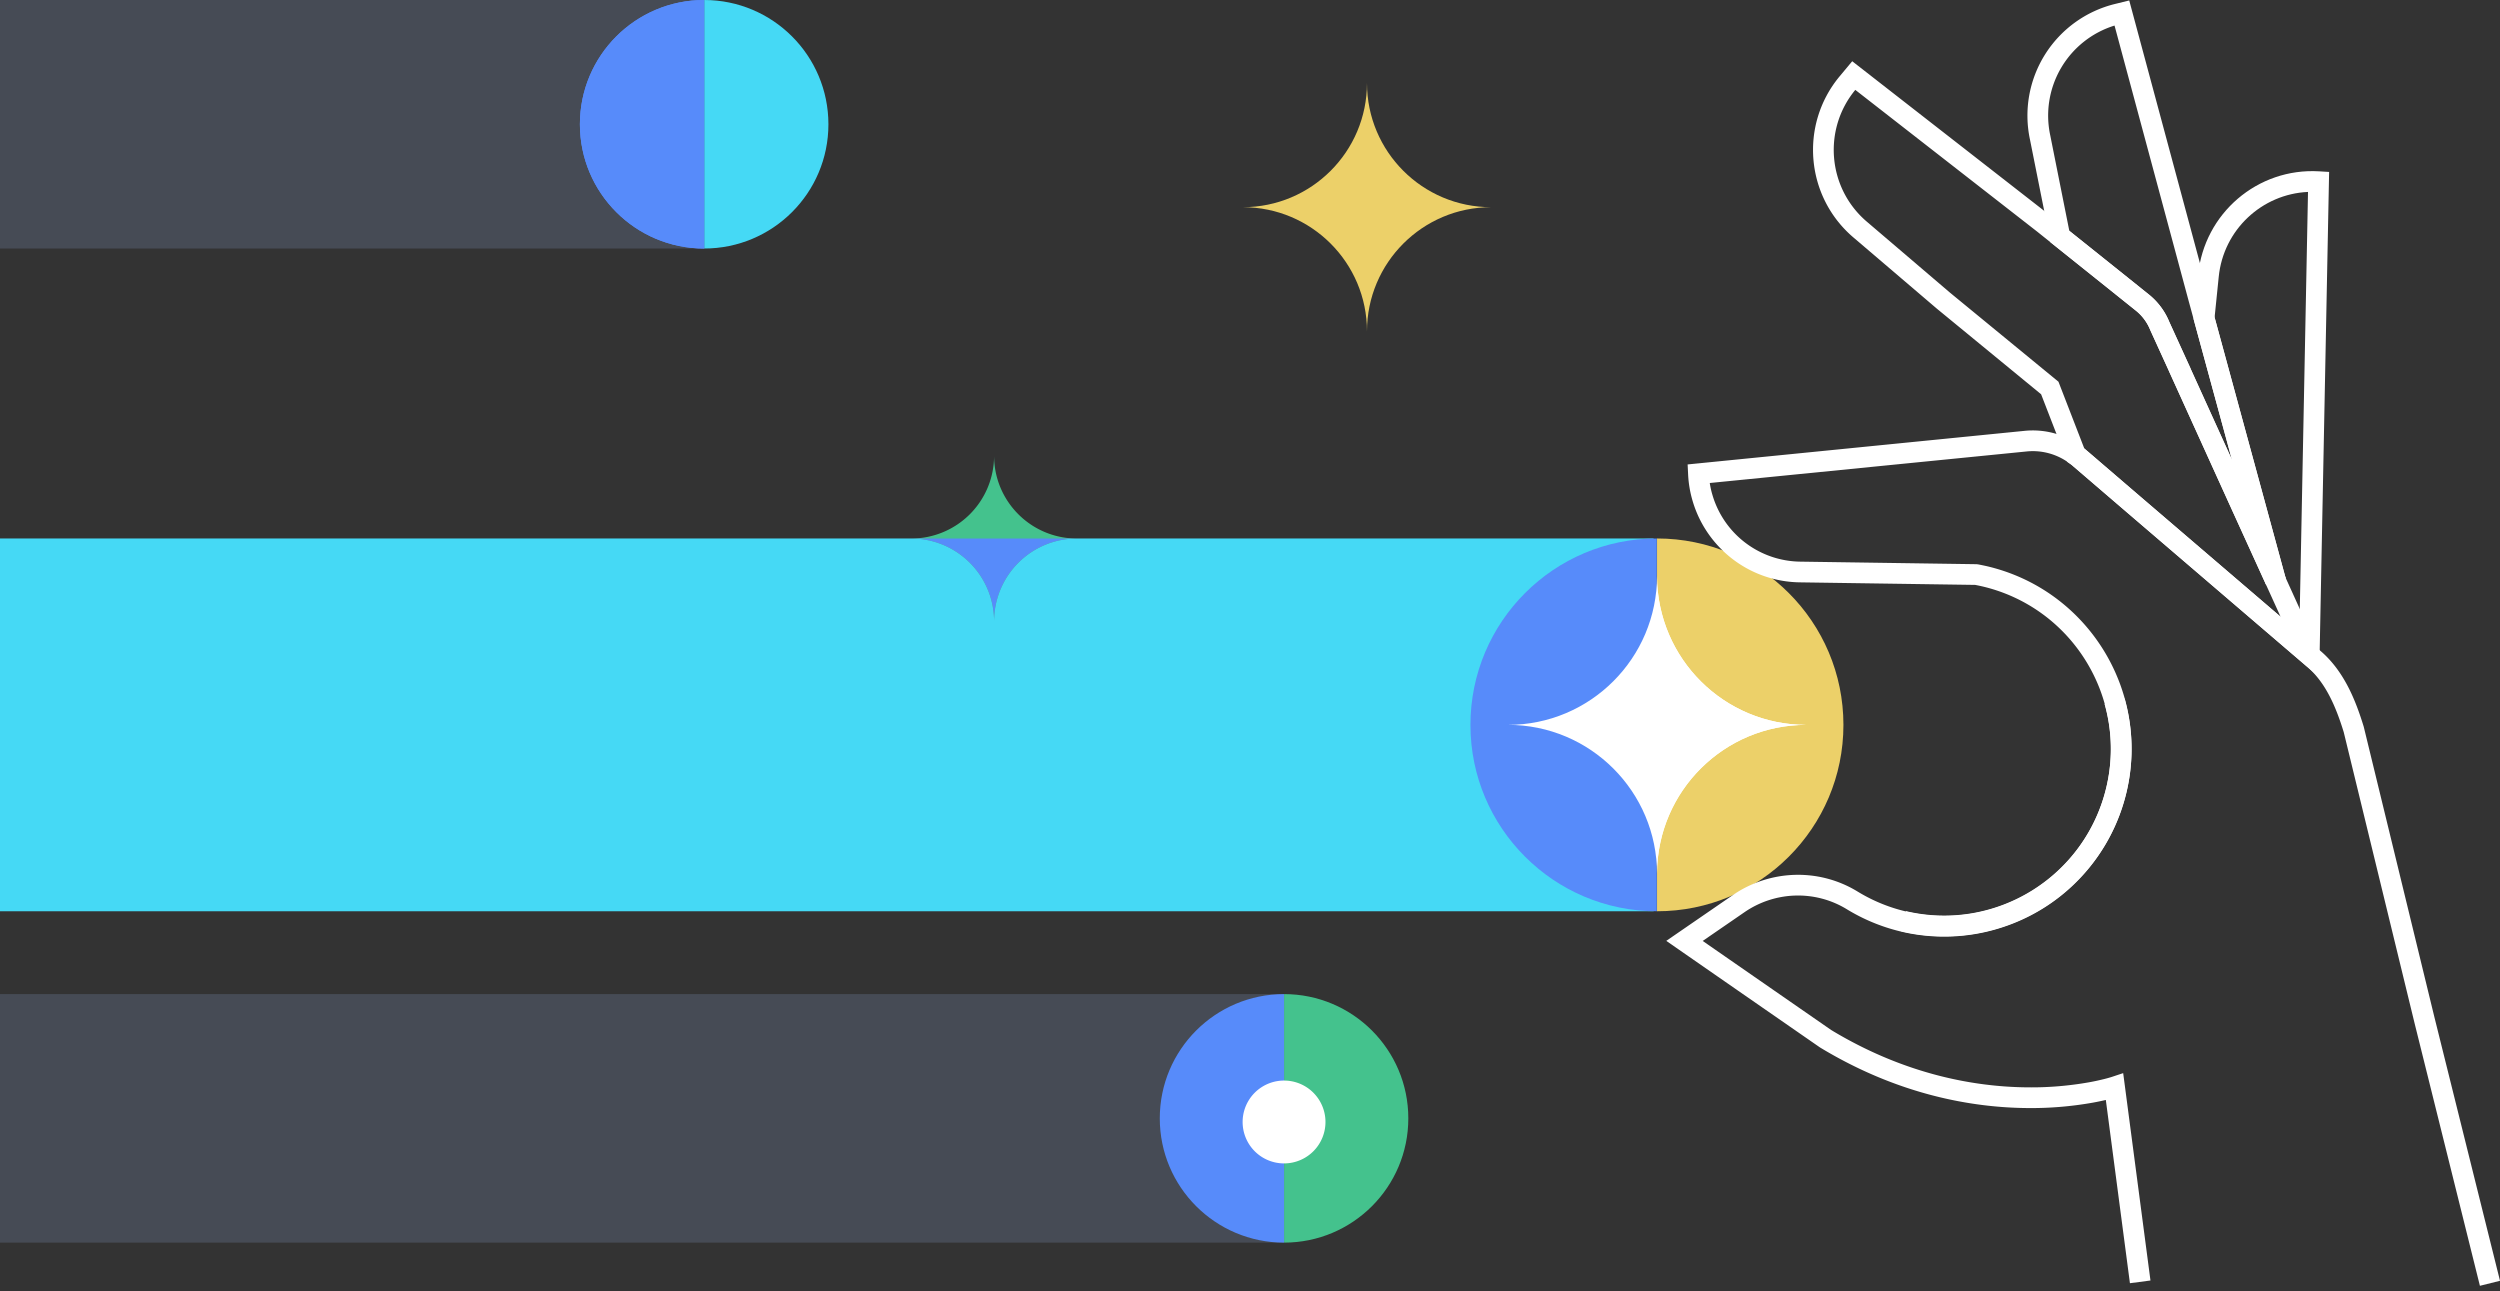 <svg xmlns="http://www.w3.org/2000/svg" fill="none" viewBox="0 0 242 125"><rect x="0" y="0" width="242" height="125" fill="#333333" stroke="none"/><path fill="#464B55" d="M0 96.229h124.296v24.057H0z"/><path fill="#45D9F5" d="M0 52.124h160.063V88.21H0z"/><path fill="#44C28D" d="M96.228 44.11c0 4.43 3.59 8.019 8.02 8.019a8.02 8.02 0 0 0-8.02 8.02 8.02 8.02 0 0 0-8.018-8.02 8.02 8.02 0 0 0 8.018-8.019"/><path fill="#578BFA" d="M88.324 52.13h15.809a8.02 8.02 0 0 0-7.906 8.019 8.02 8.02 0 0 0-7.903-8.02"/><path fill="#464B55" d="M0 0h68.162v24.057H0z"/><path fill="#ECD069" d="M160.401 88.21V52.124c9.96 0 18.043 8.074 18.043 18.049 0 9.963-8.083 18.037-18.043 18.037"/><path fill="#578BFA" d="M160.382 88.21V52.124c-9.96 0-18.043 8.074-18.043 18.049 0 9.963 8.083 18.037 18.043 18.037"/><path fill="#FFFFFF" d="M145.968 70.168c7.973 0 14.432-6.462 14.432-14.435 0 7.973 6.463 14.435 14.436 14.435-7.973 0-14.436 6.463-14.436 14.433 0-7.97-6.459-14.433-14.432-14.433"/><path fill="#FFFFFF" d="M160.403 84.39V55.945c.114 7.875 6.532 14.224 14.435 14.224-7.903 0-14.321 6.348-14.435 14.221"/><path fill="#44C28D" d="M124.296 120.286V96.229c6.643 0 12.029 5.385 12.029 12.028s-5.386 12.029-12.029 12.029"/><path fill="#578BFA" d="M124.296 120.286V96.229c-6.643 0-12.029 5.385-12.029 12.029 0 6.643 5.386 12.028 12.029 12.028"/><path fill="#FFFFFF" d="M128.305 108.519a4.01 4.01 0 1 1-8.018 0 4.01 4.01 0 0 1 8.018 0"/><path fill="#45D9F5" d="M68.162 24.057V0c6.64 0 12.029 5.383 12.029 12.033 0 6.642-5.389 12.024-12.029 12.024"/><path fill="#578BFA" d="M68.162 24.057V0c-6.64 0-12.028 5.383-12.028 12.033 0 6.642 5.389 12.024 12.028 12.024"/><path fill="#578BFA" d="M68.162 24.057V0C61.52 0 56.134 5.385 56.134 12.029c0 6.643 5.385 12.028 12.028 12.028"/><path fill="#ECD069" d="M132.324 8.039c0 6.639 5.381 12.017 12.02 12.017-6.639 0-12.02 5.381-12.02 12.02 0-6.639-5.381-12.02-12.018-12.02 6.637 0 12.018-5.378 12.018-12.017"/><path fill="#FFFFFF" fill-rule="evenodd" d="m179.294 5.927 19.137 14.913 7.605 6.085 1.945 1.56.003.002a6.6 6.6 0 0 1 1.9 2.43l.004.01.109.252 2.053 4.499-.002.008 5.907 13.01 3.244 7.122 2.414 5.317-.001.007 2.703 5.96-20.419-17.497-5.226-4.486-.003-.004a3 3 0 0 0-.282-.222l-.27-.177-2.535-6.55-10.097-8.291-8.081-6.896c-4.617-3.942-5.22-10.87-1.354-15.556l.003-.004zm41.467 53.775-1.387-3.054-3.244-7.123h-.001l-6.189-13.633.001-.006-1.777-3.894-.109-.252a4.6 4.6 0 0 0-1.319-1.684l-.004-.004-9.549-7.643-17.59-13.708c-3.169 3.844-2.672 9.523 1.111 12.753l8.066 6.884 10.489 8.612 2.504 6.47q.118.094.215.179l.002.001 5.221 4.483z" clip-rule="evenodd"/><path fill="#FFFFFF" fill-rule="evenodd" d="m206.11.045 7.723 28.697.001.005.259.945.231.852 6.929 25.425-1.88.679-3.244-7.122-.001-.002-6.189-13.632.001-.006-1.777-3.894-.108-.252a4.6 4.6 0 0 0-1.32-1.684l-.004-.004-1.95-1.563-6.295-5.037-1.983-9.934A11.125 11.125 0 0 1 204.747.38zm-1.423 2.43a9.12 9.12 0 0 0-6.222 10.63l.001.007 1.843 9.23 5.726 4.583 1.945 1.56.003.002a6.6 6.6 0 0 1 1.9 2.43l.004.01.109.252 2.053 4.499-.002.008 4.004 8.818-3.662-13.436-.23-.848v-.003l-.259-.944-.002-.005z" clip-rule="evenodd"/><path fill="#FFFFFF" fill-rule="evenodd" d="m225.458 16.643-.921 46.776-2.004-.04.882-44.8c-4.465.203-8.193 3.668-8.643 8.224v.003l-.398 3.916 6.879 25.247-1.934.527-6.978-25.606.436-4.284v-.002c.589-5.945 5.759-10.375 11.72-10.019z" clip-rule="evenodd"/><path fill="#FFFFFF" fill-rule="evenodd" d="M200.334 44.856a5.93 5.93 0 0 0-4.163-1.154h-.002l-30.664 3.053q.093.615.269 1.189l.002.008a8.98 8.98 0 0 0 8.559 6.416h.009l-.014 1.003.014-1.003 16.96.246h.019l.011.001c.007 0 .08.007.156.02l.001-.002.025.005.067.013.223.045c.17.035.39.08.545.117 9.753 2.294 15.795 12.066 13.499 21.826-2.295 9.752-12.06 15.805-21.813 13.51l.459-1.952c8.674 2.041 17.361-3.341 19.402-12.018 2.043-8.683-3.333-17.374-12.006-19.415a19 19 0 0 0-.698-.146l-16.874-.245c-4.932-.027-9.118-3.314-10.465-7.847a10.8 10.8 0 0 1-.446-2.618l-.047-.951 32.606-3.25h.001a7.94 7.94 0 0 1 5.544 1.528c.185.124.34.254.466.364l.002.002 5.22 4.481 16.986 14.554.453.387c2.275 1.952 3.39 4.786 4.16 7.293l.009.028 6.873 28.245.002.005L242 123.981l-1.945.484-6.318-25.392-.001-.005-6.861-28.192c-.753-2.444-1.734-4.781-3.54-6.331h-.001l-.45-.385-16.988-14.556-5.224-4.485-.004-.003a3 3 0 0 0-.282-.223l-.027-.018z" clip-rule="evenodd"/><path fill="#FFFFFF" fill-rule="evenodd" d="M205.653 67.605c2.714 9.645-2.902 19.668-12.546 22.381a18.07 18.07 0 0 1-14.355-1.984c-3.057-1.861-6.93-1.734-9.885.298l-4.045 2.783 2.609 1.81c2.4 1.665 5.805 4.025 9.831 6.814 7.249 4.381 14.048 5.51 19.028 5.549a32 32 0 0 0 5.94-.492 22 22 0 0 0 1.613-.353 13 13 0 0 0 .506-.143l.021-.007h.003l1.151-.382 2.641 20.073-1.988.262-2.333-17.738c-.347.081-.767.171-1.254.26a34 34 0 0 1-6.316.524c-5.281-.041-12.457-1.241-20.077-5.854l-.026-.016-.025-.017c-4.038-2.797-7.452-5.164-9.858-6.833l-2.802-1.944-.999-.693.572-.824-.572.824-1.191-.827 6.435-4.427c3.598-2.475 8.324-2.637 12.064-.359l.002.001a16.07 16.07 0 0 0 12.767 1.766c8.578-2.414 13.573-11.329 11.159-19.909z" clip-rule="evenodd"/></svg>